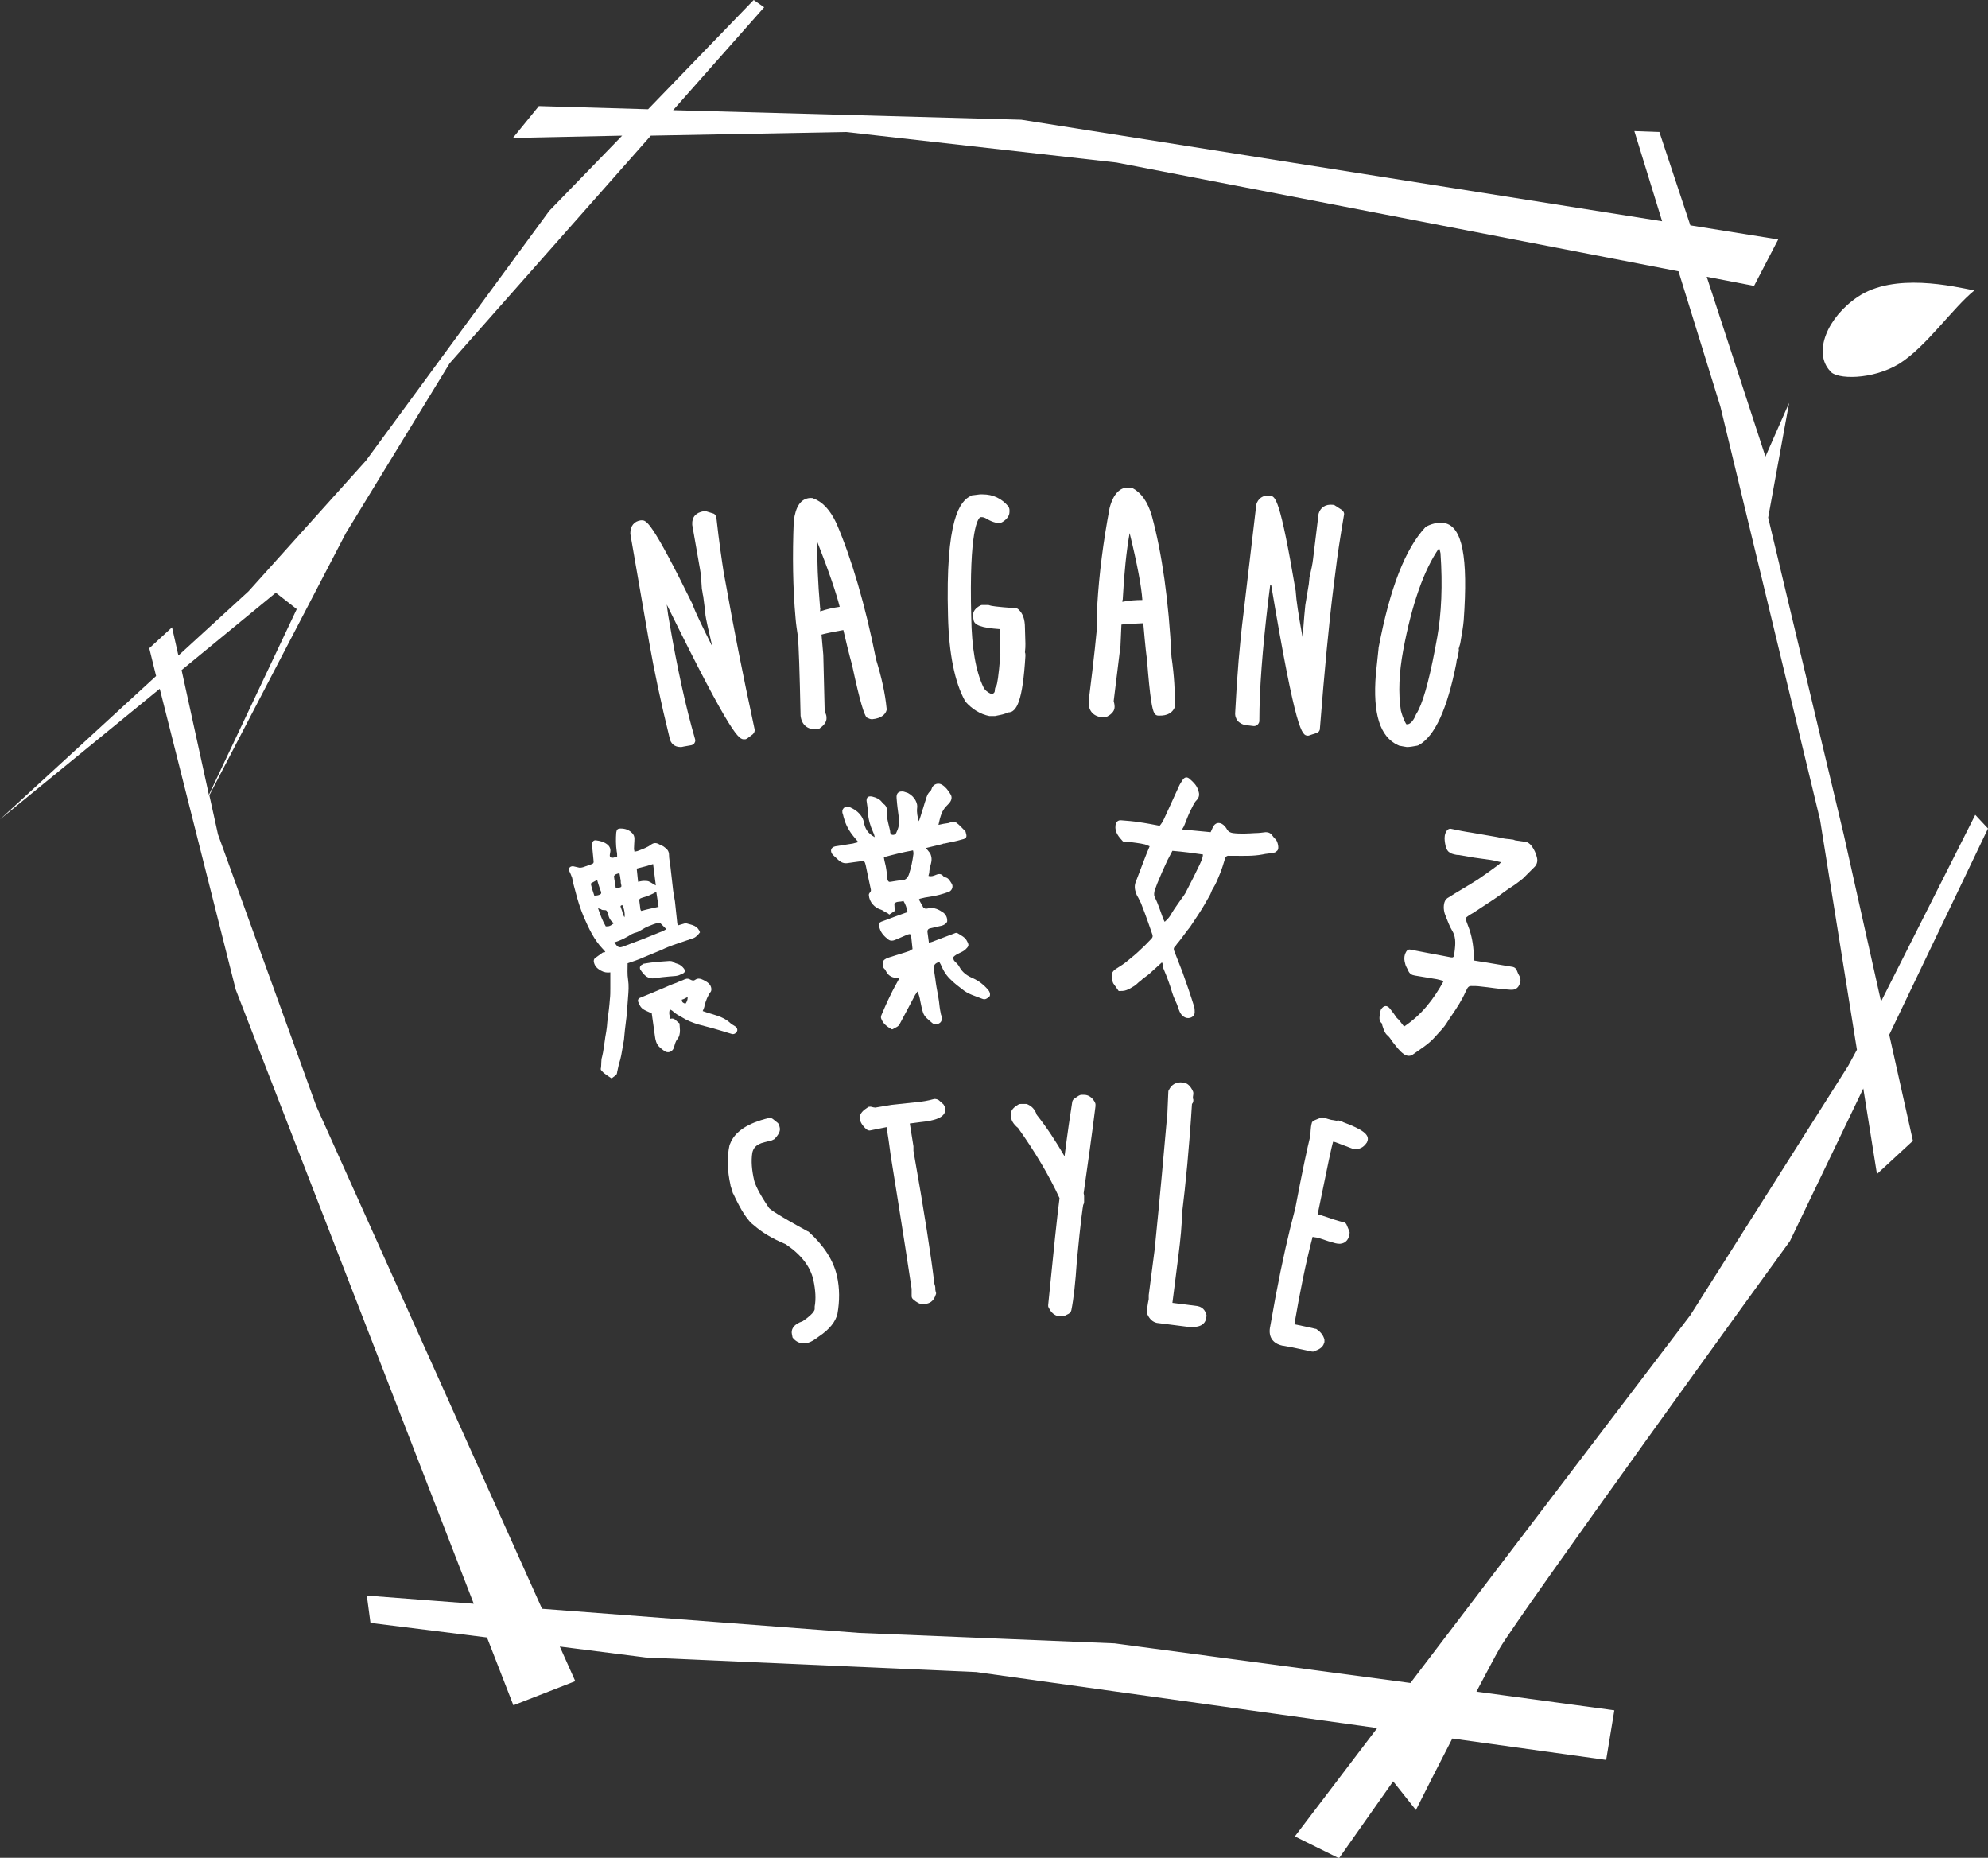 <?xml version="1.0" encoding="utf-8"?>
<!-- Generator: Adobe Illustrator 24.0.3, SVG Export Plug-In . SVG Version: 6.00 Build 0)  -->
<svg version="1.1" id="レイヤー_1のコピー" xmlns="http://www.w3.org/2000/svg" xmlns:xlink="http://www.w3.org/1999/xlink"
	 x="0px" y="0px" viewBox="0 0 436.8 408.1" style="enable-background:new 0 0 436.8 408.1;" xml:space="preserve">
<rect x="0" y="0" width="436.8" height="408.1" fill="#333333" stroke="none"/>
<style type="text/css">
	.st0{fill:#FFFFFF;}
</style>
<path class="st0" d="M436.8,182l-2.8-3l-20.7,41l-8.2-36.7l-16.6-69.6l4.6-25.2l-5.2,11.8L375,60.8l10.4,2l5.3-10.2l-19.3-3.1
	L364.6,29l-5.5-0.2l6.1,19.8L224.4,26.3l-76.5-2.1l20-22.6L165.6,0l-23.2,24l-24-0.7l-5.7,7l24-0.5l-16,16.5l-40.3,54.9l-25.8,28.7
	l-15.4,14.1l-1.4-6.2l-5,4.6l1.5,6.1L0,180l35.1-28.7l16.7,66.1l52.3,134.9l-23.5-1.8l0.8,6l25.6,3.2l5.8,14.9l13.6-5.3l-3.4-7.6
	l18.9,2.4l72.6,3.2l88.1,12.3l-18.1,23.8l9.7,4.8l11.9-16.9l5,6.3c1.9-3.8,4.9-9.7,8-15.7l33.8,4.7l1.8-10.9l-30.3-4.1
	c2.2-4.1,4-7.6,5.1-9.5c4.2-7.2,59.7-83.9,63.8-89.5l16.1-33.5l3,18.8l7.9-7.3l-5.2-23.3L436.8,182z M60.6,130.2l4.6,3.6l-19.3,40.8
	l-6-27.4L60.6,130.2z M406.1,234.1l-34.7,54.8l-61.5,80.8l-65-8.7l-56.1-2.3l-69.7-5.3L69.5,243l-21.6-59.7l-1.9-8.6l30-57.6
	l22.8-37.3l44.2-50l42.9-0.8l59.4,6.7l123.5,23.9l9.2,29.7l21.9,90.8l8.1,50.5L406.1,234.1z"/>
<path class="st0" d="M402.1,81.5c-3.8-4.1-0.6-11.8,6.1-16.3c8-5.4,21-2.3,25.6-1.4c-4.8,3.9-10.6,12.4-16.5,16.1
	C411.4,83.5,403.4,83.4,402.1,81.5z"/>
<g>
	<path class="st0" d="M147.1,136.8c-0.2-1-0.4-2.3-0.6-4l0.1,0.2c14.4,29.3,15.8,29.4,16.9,29.4c0.1,0,0.2,0,0.2,0
		c0.2,0,0.3-0.1,0.5-0.2l1.2-0.9c0.3-0.3,0.5-0.7,0.4-1.1c-2.7-12.5-4.7-22.8-6.1-30.7l-0.7-3.8c-0.4-2.6-1-6.6-1.6-12
		c-0.1-0.4-0.3-0.8-0.7-0.9l-1.6-0.5c-0.2-0.1-0.3-0.1-0.5,0c-1.7,0.3-2.6,1.3-2.5,2.9l0,0.1l1.7,9.7c0.2,1,0.3,2.4,0.4,4.2l0,0.1
		c0.2,0.9,0.2,1.4,0.3,1.6c0.3,2.4,0.5,3.7,0.5,4.2c0.1,0.8,0.6,3.1,1.5,6.9c-2.2-4.4-3.7-7.5-4.3-9.1l0-0.1
		c-9.1-18.5-10.2-18.5-11.2-18.5l-0.2,0c-1.5,0.2-2.3,1.3-2.3,2.8l0,0.2l4.1,23.6c1.1,6.3,2.6,13.4,4.5,21.1
		c0.2,1.3,1.1,2.1,2.4,2.1c0.2,0,0.4,0,0.7-0.1l1.7-0.3c0.3-0.1,0.6-0.2,0.7-0.5c0.2-0.3,0.2-0.6,0.1-0.9
		C150.7,155.4,148.8,146.8,147.1,136.8"/>
	<path class="st0" d="M179.6,119.1c2.6,6.6,4.2,11.4,4.9,14.2c-1.4,0.2-2.8,0.5-4.3,1c0-0.2,0-0.2,0-0.3c0-0.1,0.1-0.3,0-0.4
		C179.7,127.8,179.5,123,179.6,119.1 M191.6,158c2.2-0.2,3-1.2,3.2-2c0-0.1,0.1-0.3,0-0.4c-0.3-3.2-1.1-6.8-2.3-10.7
		c-2.4-12.1-5.4-22.2-8.7-29.9c-1.4-3-3.1-4.8-5.1-5.5c-0.1-0.1-0.3-0.1-0.5-0.1l-0.3,0c-2,0.2-3.1,1.9-3.5,5.1
		c-0.3,7.5-0.2,14.7,0.4,21.3c0.1,1.3,0.3,2.6,0.5,3.9c0.2,2,0.4,7.8,0.6,17.4l0,0.1c0.2,1.9,1.4,3,3.2,3c0.2,0,0.3,0,0.5,0
		c0.2,0,0.4-0.1,0.5-0.2c0.7-0.5,1.6-1.3,1.5-2.4c0-0.5-0.2-0.9-0.4-1.3l-0.3-12.3l0-0.1l-0.4-4.5c0.7-0.2,2-0.5,4.8-1
		c1.4,6,1.8,7.2,1.9,7.6c1.9,8.9,2.7,10.9,3.2,11.6C190.8,157.8,191.2,158,191.6,158"/>
	<path class="st0" d="M225.3,144.1L225.3,144.1c0-0.3,0-0.6-0.1-0.8c0.1-0.8,0.1-1.4,0.1-1.9l-0.1-3.5c0-1.9-0.5-3.2-1.4-4
		c-0.2-0.2-0.4-0.3-0.7-0.3c-4.3-0.3-5.3-0.5-5.6-0.6c-0.2-0.1-0.4-0.1-0.6-0.1l-1,0c-0.2,0-0.3,0-0.5,0.1c-1.1,0.6-1.6,1.3-1.6,2.1
		l0,0.2c0,0.1,0,0.1,0,0.2l0.1,0.6c0.1,1.2,1.6,1.8,5.8,2.1l0.1,5.6c-0.4,5-0.7,6.5-0.9,6.9c-0.2,0.2-0.3,0.5-0.3,0.8
		c0,0.6-0.2,0.8-0.7,1c-0.9-0.4-1.5-0.9-1.8-1.5c-1.7-3.5-2.6-8.7-2.7-15.5c-0.5-19.3,1.5-21.6,2-21.9l0.3,0c0.3,0,0.6,0.1,0.8,0.2
		c1.3,0.8,2.3,1.1,3.1,1.1h0c0.2,0,0.4-0.1,0.6-0.2c0.7-0.4,1.6-1.2,1.6-2.2l0-0.5c0-0.2-0.1-0.5-0.2-0.7c-1.5-1.8-3.4-2.7-5.7-2.7
		l-0.5,0l-0.1,0l-1.6,0.2c-0.1,0-0.2,0-0.3,0.1c-2.5,1.1-5.7,5.1-5.1,26.5c0.2,8.3,1.5,14.5,3.7,18.5c0,0.1,0.1,0.1,0.1,0.2
		c1.5,1.7,3.3,2.8,5.3,3.2c0.1,0,0.1,0,0.2,0h0l0.8,0c0.1,0,0.1,0,0.2,0c1.5-0.3,2.4-0.5,2.9-0.8C223.4,156.5,224.7,154,225.3,144.1
		"/>
	<path class="st0" d="M251,131.8c-1.4,0-2.9,0.1-4.4,0.4c0-0.2,0-0.3,0-0.3c0.1-0.1,0.1-0.3,0.1-0.4c0.3-5.7,0.8-10.5,1.5-14.4
		C249.9,124,250.8,128.9,251,131.8 M253.6,156.6c0.2,0.4,0.5,0.6,0.9,0.6c2.2,0.1,3.1-0.8,3.5-1.6c0.1-0.1,0.1-0.3,0.1-0.4
		c0.1-3.2-0.1-6.8-0.7-10.9c-0.6-12.4-2.1-22.8-4.3-30.9c-0.9-3.2-2.4-5.2-4.3-6.2c-0.1-0.1-0.3-0.1-0.5-0.1l-0.3,0
		c-1.9-0.1-3.4,1.4-4.2,4.5c-1.4,7.4-2.3,14.5-2.7,21.2c-0.1,1.3-0.1,2.6,0,3.9c-0.1,1.9-0.7,7.8-1.9,17.3l0,0.1
		c-0.1,2.1,1.1,3.4,3.3,3.5l0.1,0c0.2,0,0.4,0,0.5-0.1c0.8-0.4,1.8-1.1,1.8-2.2c0-0.5-0.1-0.9-0.2-1.3l1.5-12.2l0-0.1l0.2-4.5
		c0.7-0.1,2.1-0.2,4.8-0.3c0.5,5.7,0.7,7.2,0.8,7.8C252.7,153.8,253.2,155.9,253.6,156.6"/>
	<path class="st0" d="M279.3,128.5c5.5,32.8,6.8,33,8,33.1l0.1,0c0.1,0,0.2,0,0.4-0.1l1.5-0.5c0.4-0.1,0.7-0.5,0.7-0.9
		c1-12.7,2-23.2,3-31.2l0.5-3.9c0.3-2.6,0.9-6.6,1.8-11.9c0.1-0.4-0.1-0.8-0.5-1.1l-1.4-0.9c-0.1-0.1-0.3-0.2-0.5-0.2
		c-1.7-0.2-2.8,0.6-3.2,2l0,0.1l-1.2,9.8c-0.1,1-0.4,2.4-0.8,4.1l0,0.1c-0.1,0.8-0.1,1.3-0.2,1.7c-0.4,2.3-0.6,3.7-0.7,4.2
		c-0.1,0.8-0.3,3.2-0.6,7.1c-0.9-4.9-1.4-8.2-1.5-10l0-0.1c-3.5-20.7-4.5-20.9-5.7-21c-1.5-0.2-2.6,0.6-3,2l0,0.2l-2.8,23.8
		c-0.8,6.3-1.4,13.6-1.8,21.5c-0.1,0.9,0.2,1.5,0.5,1.9c0.4,0.5,1.1,0.9,1.9,1l1.7,0.2c0.3,0,0.6-0.1,0.8-0.3
		c0.2-0.2,0.4-0.5,0.4-0.8c0-7.1,0.7-15.8,1.9-26c0.1-1,0.3-2.3,0.5-4L279.3,128.5z"/>
	<path class="st0" d="M315.8,139.9l-0.5,2.7c-1.4,7.4-2.8,12.2-4.1,14.2c0,0.1-0.1,0.1-0.1,0.2c-0.4,1-1.1,2.1-1.9,2.1
		c-0.1,0-0.2,0-0.2,0h0c-0.1-0.2-0.6-0.8-1.2-3c-0.6-3.9-0.4-8.3,0.5-13.2c1.9-10.2,4.6-17.8,7.9-22.5c0.1,0.3,0.2,0.6,0.3,1.1
		C317,128.6,316.7,134.8,315.8,139.9 M317.4,114.9c-1.1-0.2-2.5,0-3.9,0.7c-0.1,0.1-0.2,0.1-0.3,0.2c-4.4,4.7-7.8,13.3-10.3,26.5
		l0,0.1l-0.6,5.7c-0.7,8.7,0.9,13.8,4.9,15.6c0.1,0,0.2,0.1,0.2,0.1l1.1,0.2c0.2,0,0.4,0.1,0.6,0.1c0.6,0,1.3-0.1,2.3-0.3
		c0.1,0,0.2-0.1,0.3-0.1c3.6-2,6.3-8,8.3-18.1c0-0.1,0-0.3,0.1-0.7c0.1-0.3,0.2-0.6,0.3-1.1l0-0.1c0.1-0.5,0.2-0.9,0.1-1.2
		c0.1-0.3,0.2-0.7,0.3-1l0.1-0.5c0.3-1.8,0.6-3.4,0.7-4.7C322.6,122.3,321.3,115.7,317.4,114.9"/>
	<path class="st0" d="M177.7,270.6c-0.1-0.1-0.1-0.1-0.2-0.1c-6.8-3.7-8.2-4.8-8.5-5.1c-2.4-3.5-3.1-5.3-3.3-6.1
		c-0.5-2.2-0.7-4.2-0.4-6.1c0.2-0.8,0.6-1.8,2.7-2.3l1.6-0.4c0.2-0.1,0.4-0.2,0.6-0.3c0.7-0.8,1.4-1.7,1.1-2.6l-0.1-0.4
		c-0.1-0.2-0.2-0.5-0.4-0.6l-1-0.8c-0.3-0.2-0.6-0.3-0.9-0.2c-4.6,1.1-7.5,3-8.5,5.7l-0.1,0.2c-0.6,2.7-0.5,5.7,0.2,8.8l0,0.1
		c0.2,0.7,0.4,1.2,0.5,1.6c0,0.1,0,0.1,0.1,0.2c1.8,3.9,3.3,6.1,4.6,7c1.7,1.5,4,2.9,6.9,4.1c3.3,2.2,5.4,4.8,6.1,7.8
		c0.5,2.3,0.6,4.3,0.3,5.9c0,0.2,0,0.3,0,0.5c0,0,0.2,0.8-2.6,2.7c-2.3,0.8-2.6,2-2.4,2.9l0.1,0.5c0,0.2,0.1,0.3,0.2,0.4
		c0.6,0.7,1.4,1.1,2.3,1.1c0.3,0,0.6,0,0.8-0.1c0.8-0.2,1.6-0.7,2.5-1.4c2.4-1.6,3.7-3.3,4.1-5c0.5-2.8,0.5-5.6-0.1-8.3
		C183.1,276.8,181,273.6,177.7,270.6"/>
	<path class="st0" d="M207.6,243.3c0-0.3-0.2-0.5-0.3-0.7l-1-0.9c-0.3-0.2-0.6-0.3-1-0.3c-1.4,0.4-2.7,0.6-3.8,0.7l-5.6,0.6
		c-0.7,0.1-1.9,0.3-3.6,0.6c-0.2,0-0.6-0.1-1-0.2c-0.3,0-0.5,0-0.7,0.2c-0.8,0.5-1.8,1.3-1.7,2.4c0.1,0.8,0.6,1.6,1.5,2.4
		c0.3,0.2,0.6,0.3,0.9,0.2l3.5-0.7c0.3,1.8,0.6,3.9,0.9,6.2c2.8,17.4,4.3,27.2,4.6,29.3c0,0.7,0,1.2,0,1.6c0,0.3,0.1,0.5,0.3,0.7
		c0.8,0.7,1.5,1.1,2.2,1.1c0.1,0,0.1,0,0.2,0l0.5-0.1c0.6-0.1,1.6-0.4,2.1-2c0.1-0.2,0.1-0.4,0-0.6l-0.1-0.5c0-0.1,0-0.3,0-0.4
		c0-0.3-0.1-0.6-0.2-0.9c-0.7-5.9-2.2-15.7-4.6-29.2c0-0.1,0-0.4,0-0.8c0-0.1,0-0.1,0-0.2l-0.8-5l2.3-0.3c2.9-0.3,5.7-0.9,5.5-3
		L207.6,243.3z"/>
	<path class="st0" d="M238.2,240.5l-0.6,0c-0.2,0-0.4,0.1-0.6,0.2l-0.9,0.6c-0.3,0.2-0.4,0.4-0.5,0.7c-0.4,2.5-1,6.5-1.7,12
		c-1.8-3.1-3.8-6.2-6.1-9.1c-0.4-1.2-1.1-1.9-2-2.3c-0.1-0.1-0.3-0.1-0.4-0.1l-1,0c-0.2,0-0.4,0-0.6,0.1c-0.7,0.4-1.7,1.1-1.7,2.1
		l0,0.3c0,1,0.5,1.9,1.6,2.8c3.7,5.2,6.8,10.4,9.1,15.4c-0.5,3.8-1.3,11.4-2.5,23.5c0,0.2,0,0.4,0.1,0.5c0.6,1.3,1.4,1.7,2,1.9
		c0.1,0,0.2,0,0.3,0l0.8,0h0c0.2,0,0.3,0,0.5-0.1l0.8-0.4c0.3-0.2,0.5-0.4,0.6-0.8c0.5-2.5,0.9-6.1,1.2-10.7
		c0.9-9.5,1.3-11.8,1.4-12.4c0.1-0.2,0.2-0.4,0.2-0.7l0-1.1l0-0.2l-0.1-0.6c0.9-6.3,1.8-12.7,2.6-19.1l0-0.1l0-0.3
		c0-0.2-0.1-0.4-0.2-0.6C239.9,241,239.1,240.5,238.2,240.5"/>
	<path class="st0" d="M263.1,286.9l-5.5-0.7l1.3-10.2c0.5-3.9,0.8-7.1,0.8-9.3c0.8-6.5,1.6-14.6,2.2-24.2c0.2-0.2,0.3-0.5,0.3-0.8
		c0-0.1,0-0.3-0.1-0.4c0-0.2,0-0.5,0.1-1c0-0.2,0-0.4-0.1-0.6c-0.5-1.1-1.2-1.8-2.1-1.9l-0.1,0c-1.4-0.2-2.5,0.4-3.1,1.7
		c-0.1,0.1-0.1,0.3-0.1,0.4l-0.2,4.6c-0.7,8-1.6,18.1-2.8,30l-1.3,10l0,0.1l0,0.8c-0.1,0.4-0.2,1-0.3,1.7l-0.1,1
		c0,0.2,0,0.4,0.1,0.6c0.5,1.1,1.2,1.7,2.1,1.9l6.3,0.8c0.6,0.1,1.1,0.1,1.5,0.1c2.4,0,2.9-1.2,3-1.9l0.1-0.5c0-0.2,0-0.3-0.1-0.5
		C264.6,287.3,263.6,287,263.1,286.9"/>
	<path class="st0" d="M295.1,246.5c-0.1-0.1-0.3-0.1-0.4-0.2l-0.4-0.1c-0.2-0.1-0.4-0.1-0.6,0c-0.6-0.1-1-0.2-1.2-0.2l-1.8-0.5
		c-0.2-0.1-0.5,0-0.7,0.1l-1.2,0.5c-0.3,0.1-0.6,0.4-0.6,0.7c-0.1,0.3-0.2,0.8-0.3,2.7c-0.7,2.8-1.8,8-3.3,15.9l-1.1,4.3
		c-1.4,5.7-2.9,12.9-4.4,21.6c-0.5,2.2,0.4,3.8,2.7,4.3l0.1,0c0.7,0.1,2.8,0.5,6.4,1.3c0.1,0,0.2,0,0.2,0c0.1,0,0.2,0,0.3-0.1
		c0.8-0.3,1.8-0.7,2.1-1.7l0.1-0.3c0-0.2,0-0.3,0-0.5c-0.2-0.9-0.8-1.7-1.7-2.3c-0.1-0.1-0.2-0.1-0.3-0.1c-0.7-0.2-2.2-0.5-4.6-1
		c1.2-7,2.5-13.5,4-19.2c0.3,0.1,0.7,0.1,1.2,0.2c1.7,0.6,3,1,3.8,1.2c1.5,0.4,2.6-0.2,3-1.5l0.1-0.6c0.1-0.2,0-0.5-0.1-0.7
		l-0.5-1.2c-0.1-0.3-0.4-0.6-0.7-0.6c-1.2-0.3-2.8-0.8-4.8-1.5c-0.1,0-0.2-0.1-0.3-0.1c-0.2,0-0.4,0-0.6-0.1c2.3-11.3,3.1-15,3.4-16
		c0.2,0,0.4,0.1,0.5,0.1l3.7,1.4l0.1,0c0.2,0.1,0.5,0.1,0.7,0.1c0.7,0,1.6-0.2,2.4-1.4c0.1-0.1,0.1-0.2,0.1-0.3l0.1-0.2
		C300.8,249.2,299.4,248.1,295.1,246.5"/>
	<path class="st0" d="M194.6,190.2c0.2,1,0.3,2,0.4,3c0.1,0.4,0.3,0.6,0.7,0.5c0.8-0.1,1.5-0.3,2.3-0.3c0.9,0,1.4-0.5,1.7-1.3
		c0.5-1.5,0.8-3,1-4.5c0-0.2,0-0.5-0.1-0.8c-2.2,0.4-4.2,0.9-6.4,1.5C194.3,189.1,194.5,189.7,194.6,190.2 M198.5,197.9
		c-0.7,0.3-1.5,0-2,0.6c0,0.5,0.1,1.1,0.1,1.6c-0.4,0.3-0.8,0.5-1.2,0.8c-0.2-0.2-0.5-0.4-0.8-0.5c-0.4-0.2-0.7-0.5-1.1-0.6
		c-1.3-0.4-2.5-1.6-2.6-3.2c0-0.2,0.1-0.4,0.2-0.5c0.3-0.3,0.3-0.5,0.2-0.9c-0.4-1.7-0.7-3.4-1.1-5.2c-0.2-0.8-0.3-0.9-1.1-0.8
		c-1,0.1-2,0.3-2.9,0.4c-0.7,0.1-1.3-0.1-1.9-0.6c-0.4-0.4-0.9-0.8-1.3-1.2c-0.7-0.8-0.5-1.7,0.6-1.9c1.3-0.2,2.5-0.4,3.8-0.6
		c0.4-0.1,0.7-0.2,1.2-0.3c-0.4-0.5-0.7-0.8-1-1.2c-1-1.2-1.8-2.6-2.2-4.2c-0.1-0.2-0.1-0.5-0.2-0.7c-0.2-0.5-0.2-1,0.2-1.4
		c0.4-0.4,1-0.4,1.5-0.1c1.1,0.5,2,1.2,2.6,2.3c0.1,0.2,0.2,0.5,0.3,0.8c0.2,1.5,0.9,2.6,2.4,3.4c-0.1-0.5-0.2-0.8-0.4-1.2
		c-0.6-1.3-1-2.7-1.1-4.2c0-0.9-0.2-1.7-0.3-2.6c0-0.8,0.4-1.1,1.3-0.9c0.8,0.2,1.5,0.5,2,1.1c0.2,0.3,0.4,0.5,0.7,0.7
		c0.7,0.7,0.5,1.7,0.5,2.6c0.1,0.8,0.3,1.6,0.5,2.4c0.1,0.4,0.2,0.7,0.2,1.1c0.1,0.3,0.2,0.5,0.6,0.5c0.3,0,0.5-0.1,0.7-0.4
		c0.5-1,0.8-2.1,0.6-3.3c-0.2-1.5-0.4-2.9-0.5-4.4c-0.1-1.1,0.5-1.6,1.6-1.4c0.3,0.1,0.6,0.2,0.9,0.3c0.7,0.4,1.3,0.9,1.7,1.7
		c0.3,0.6,0.4,1.1,0.3,1.7c-0.1,0.7,0.1,2.1,0.4,2.8c0.3-0.8,0.5-1.5,0.7-2.2c0.3-0.8,0.5-1.7,0.8-2.5c0.2-0.7,0.4-1.4,1-1.9
		c0.2-0.2,0.3-0.5,0.4-0.8c0.4-0.8,1.4-1.1,2.2-0.6c0.8,0.5,1.3,1.2,1.8,2c0.5,0.7,0.3,1.5-0.4,2.2c-0.4,0.4-0.8,0.8-1.1,1.3
		c-0.4,0.6-0.6,1.3-0.8,2c-0.1,0.4-0.2,0.8-0.3,1.3c0.8-0.2,1.5-0.3,2.2-0.4c0.3-0.1,0.5-0.2,0.8-0.2c0.3,0,0.7,0,0.9,0.1
		c0.7,0.5,1.3,1.2,1.9,1.8c0.1,0.1,0.2,0.2,0.2,0.4c0.3,0.9,0.2,1.3-0.8,1.5c-1.3,0.4-2.6,0.6-3.9,0.9c-0.1,0-0.3,0-0.4,0.1
		c-1.2,0.3-2.4,0.6-3.7,0.9c0.3,0.3,0.5,0.5,0.7,0.8c0.3,0.3,0.4,0.6,0.5,1c0.3,1.1-0.3,2.1-0.4,3.2c0,0.4-0.1,0.7-0.2,1.1
		c0.6,0.2,1.1,0,1.6-0.2c0.7-0.3,1.2-0.3,1.7,0.3c0.1,0.1,0.2,0.2,0.3,0.2c0.8,0.1,1.1,0.8,1.5,1.4c0.4,0.6,0.1,1.5-0.6,1.8
		c-1.4,0.5-2.8,0.9-4.3,1.1c-0.7,0.1-1.3,0.2-2,0.4c-0.1,0-0.2,0.1-0.3,0.2c0.3,0.6,0.7,1.2,1,1.8c0.1,0.1,0.3,0.1,0.4,0.2
		c0.3,0,0.5,0,0.8-0.1c1.2-0.2,2.2,0.3,3.2,1c0.6,0.5,0.9,1.2,0.8,2c-0.6,1-1.8,0.9-2.7,1.2c-0.3,0.1-0.6,0.1-0.9,0.2
		c-0.6,0.1-0.8,0.4-0.7,1c0.1,0.7,0.2,1.4,0.3,2.2c0.3-0.1,0.8-0.2,1.2-0.4c1.5-0.6,3-1.1,4.5-1.7c0.2-0.1,0.4-0.1,0.6,0
		c0.8,0.5,1.7,0.9,2.1,1.8c0.5,0.9,0.3,1.1-0.4,1.8c-0.8,0.7-1.8,0.8-2.6,1.6c-0.1,0.4,0,0.8,0.5,1.2c0.3,0.3,0.6,0.6,0.8,1
		c0.7,1.3,1.8,2,3,2.5c1.3,0.6,2.3,1.4,3.2,2.4c0.1,0.1,0.2,0.3,0.3,0.4c0.3,0.5,0.3,1.1,0,1.3c-0.4,0.3-0.8,0.7-1.5,0.4
		c-1.5-0.6-3.1-1-4.4-2.1c-0.8-0.6-1.7-1.3-2.4-2c-1-0.9-1.7-2-2.2-3.2c-0.1-0.3-0.3-0.5-0.4-0.8c-1,0.3-1.3,0.7-1.2,1.6
		c0.1,1,0.3,1.9,0.4,2.9c0.2,1.4,0.5,2.7,0.7,4.1c0.1,0.9,0.2,1.8,0.4,2.7c0,0.3,0.2,0.5,0.2,0.8c0.1,0.5,0,1-0.4,1.3
		c-0.5,0.4-1.3,0.4-1.7,0c-0.8-0.7-1.7-1.3-2-2.3c-0.3-0.8-0.4-1.7-0.6-2.5c-0.1-0.7-0.3-1.4-0.6-2.1c-0.2,0.2-0.3,0.5-0.5,0.7
		c-0.6,1.1-1.2,2.3-1.8,3.4c-0.5,1-1.1,2-1.6,3c-0.3,0.7-1,0.8-1.6,1.2l-0.2,0c-1-0.6-1.9-1.2-2.3-2.4c-0.1-0.2,0-0.6,0.1-0.8
		c0.6-1.4,1.2-2.8,1.9-4.2c0.6-1.3,1.3-2.5,2-3.8c-0.1-0.1-0.2-0.1-0.3-0.1c-1.1,0.1-2.1-0.4-2.6-1.4c-0.1-0.2-0.2-0.4-0.3-0.5
		c-0.5-0.4-0.5-1-0.4-1.6c0-0.2,0.3-0.5,0.5-0.6c0.3-0.2,0.6-0.3,0.9-0.4c1.5-0.5,3-0.9,4.4-1.4c0.2-0.1,0.4-0.3,0.7-0.4
		c-0.1-0.9-0.2-1.9-0.3-2.8c-0.1-0.5-0.2-0.6-0.8-0.4c-0.9,0.4-1.9,0.8-2.8,1.2c-0.5,0.2-1,0.2-1.4-0.1c-0.8-0.6-1.6-1.4-1.9-2.4
		c-0.3-0.9-0.5-1.3,0.8-1.7c1.6-0.6,3.2-1.2,4.9-1.8c0.1,0,0.3-0.1,0.4-0.2C199.2,199.4,199,198.7,198.5,197.9"/>
	<path class="st0" d="M141.1,211.9c-0.5,0.2-0.6,0.7-0.4,1.1c0.4,0.6,0.8,1.1,1.3,1.5c0.5,0.3,1.1,0.5,1.8,0.4
		c1.1-0.2,2.2-0.3,3.3-0.4c0.9-0.1,1.9,0,2.7-0.6l0.1,0c0.6-0.2,0.7-0.6,0.4-1.1c-0.4-0.5-0.8-0.9-1.5-1.1c-0.2-0.1-0.5-0.1-0.7-0.3
		c-0.3-0.3-0.7-0.3-1.1-0.3c-0.9,0.1-1.8,0.1-2.7,0.2c-0.9,0.1-1.8,0.2-2.9,0.4C141.4,211.7,141.2,211.8,141.1,211.9 M151.1,219
		c-0.5,0.3-0.9,0.5-1.3,0.6c0.1,0.6,0.1,0.6,0.8,0.9C150.9,220.1,151.1,219.7,151.1,219 M154.4,222.1c0.8,0.3,1.5,0.5,2.2,0.7
		c1.3,0.4,2.5,0.8,3.6,1.7c0.4,0.4,0.9,0.7,1.4,1c0.4,0.3,0.5,0.8,0.3,1.1c-0.2,0.4-0.7,0.7-1.2,0.5c-1.3-0.4-2.6-0.8-4-1.2
		c-1.1-0.3-2.3-0.6-3.4-0.9c-1.2-0.4-2.3-0.8-3.4-1.5c-0.7-0.4-1.5-0.8-2.1-1.4c-0.2-0.2-0.4-0.2-0.6-0.4c-0.3,0.8-0.1,1.4,0.1,2.1
		c1-0.3,1.3,0.6,2,1c0,0.5,0.1,1,0.1,1.5c0,0.7-0.1,1.4-0.6,2c-0.4,0.5-0.5,1.1-0.7,1.7c-0.2,0.9-1.1,1.4-1.9,1
		c-0.5-0.3-1-0.7-1.4-1.1c-0.6-0.6-0.8-1.5-0.9-2.3c-0.2-1.7-0.5-3.4-0.7-5c-0.6-0.3-1.2-0.5-1.7-0.8c-0.7-0.4-1-1-1.3-1.8
		c-0.1-0.4,0.1-0.7,0.4-0.8c0.7-0.3,1.5-0.6,2.2-0.9c1-0.4,2.1-0.9,3.1-1.3c0.9-0.4,1.8-0.8,2.7-1.1c0.6-0.3,1.3-0.5,1.9-0.8
		c0.5-0.2,0.9-0.1,1.2,0.1c0.4,0.2,0.7,0.3,1.1,0c0.6-0.4,1.2-0.2,1.8,0.1c0.8,0.4,1.6,0.9,1.7,1.9c0,0.2,0,0.4-0.1,0.6
		c-0.7,0.9-1.1,2-1.4,3.1C154.8,221.2,154.6,221.6,154.4,222.1 M137.2,201.5c0.2-0.6-0.1-2.2-0.5-2.7c-0.4,0.2-0.4,0.2-0.3,0.5
		c0.2,0.5,0.4,1.1,0.5,1.6C137,201.1,137.1,201.3,137.2,201.5 M136.1,191.8c-0.4,0.1-0.7,0.2-0.9,0.3c-0.1,0.1-0.3,0.3-0.3,0.4
		c0.1,0.9,0.3,1.7,0.4,2.6c1.5-0.2,1.3-0.2,1.1-1.2c0-0.3,0-0.6-0.1-0.9C136.3,192.7,136.2,192.3,136.1,191.8 M130.6,196.8
		c0.2-0.1,0.4-0.1,0.6-0.1c0.9-0.2,1.1-0.4,0.7-1.2c0-0.1,0-0.2-0.1-0.3c-0.2-0.6-0.4-1.2-0.6-1.9c-0.5,0.3-1,0.5-1.4,0.8
		C130,195,130.3,195.9,130.6,196.8 M134.9,202.8c-0.8-0.5-1.1-1.2-1.3-2c-0.3-0.8-0.2-0.9-1.1-0.9c-0.2,0-0.4-0.1-0.5-0.2
		c-0.1,0-0.3-0.1-0.6-0.2c0.5,1.5,1,2.8,1.7,4C133.8,203.5,134,203.5,134.9,202.8 M144.7,199.2c-0.2-1.1-0.3-2.2-0.5-3.3
		c-1,0.6-2,1-3.1,1.3c-0.6,0.2-0.7,0.3-0.6,0.9c0.1,0.5,0.1,1,0.2,1.6c0,0.1,0.1,0.3,0.2,0.4C142.3,199.7,143.4,199.5,144.7,199.2
		 M140.2,193.7c0.5-0.1,0.9-0.2,1.3-0.2c0.3,0,0.7,0,1,0.1c0.5,0.2,1,0.6,1.6,0.9c-0.2-1.6-0.4-3.2-0.6-4.7c-1.2,0.4-2.4,0.7-3.6,1
		C140,191.8,140.1,192.8,140.2,193.7 M135,207c0.7,1.1,1,1.3,2,0.9c1.5-0.6,3-1.1,4.5-1.7c1.4-0.6,2.8-1.1,4.2-1.7
		c0.2-0.1,0.4-0.2,0.7-0.4c-0.5-0.5-0.9-0.9-1.3-1.3c-0.1-0.1-0.3-0.1-0.5-0.1c-0.7,0.2-1.5,0.5-2.2,0.8c-0.5,0.2-1,0.5-1.5,0.8
		c-0.3,0.2-0.7,0.4-1,0.5c-0.4,0.1-0.7,0.2-1.1,0.4C137.7,205.9,136.4,206.6,135,207 M133,209.1c-0.2-0.3-0.4-0.5-0.6-0.7
		c-1.9-2-3-4.4-4.1-6.9c-0.8-1.9-1.4-3.8-1.9-5.8c-0.3-1-0.5-1.9-0.7-2.9c-0.1-0.3-0.3-0.7-0.4-1c-0.1-0.1-0.1-0.3-0.2-0.4
		c-0.3-0.6,0.1-1.2,0.9-1.1c0.4,0.1,0.8,0.2,1.3,0.3c0.3,0,0.5,0,0.8-0.1c0.6-0.2,1.1-0.4,1.7-0.6c0.6-0.2,0.7-0.3,0.6-1
		c-0.1-1-0.2-2.1-0.3-3.1c0-0.2,0-0.3,0-0.5c0.1-0.5,0.4-0.8,0.9-0.7c0.8,0.1,1.6,0.3,2.3,0.8c0.6,0.4,0.9,1,0.8,1.7
		c0,0.2-0.1,0.4-0.1,0.6c-0.1,0.6,0.2,0.8,0.8,0.7c0.3-0.1,0.5-0.1,0.8-0.2c0-0.4,0-0.8-0.1-1.2c-0.2-1.4-0.2-2.8-0.1-4.1
		c0.1-0.7,0.3-0.9,1-0.9c1,0,1.8,0.3,2.5,1c0.3,0.3,0.5,0.7,0.5,1.2c0,0.8-0.1,1.5-0.1,2.3c0,0.2,0.1,0.3,0.1,0.6
		c0.3-0.1,0.6-0.1,0.8-0.2c1-0.4,2-0.7,2.9-1.4c0.6-0.4,1.1-0.4,1.8,0c0.3,0.2,0.8,0.3,1.1,0.6c0.6,0.4,1,0.9,1,1.7
		c0,0.8,0.2,1.7,0.3,2.5c0.2,1.5,0.3,2.9,0.5,4.4c0.1,1.1,0.3,2.2,0.5,3.3c0.2,1.6,0.3,3.1,0.5,4.7c0,0.2,0.1,0.4,0.1,0.6
		c0.6-0.2,1.1-0.3,1.7-0.5l0.1,0c0.6,0.2,1.3,0.3,1.9,0.6c0.6,0.3,1,0.8,1.2,1.4l0,0c-0.2,0.3-0.4,0.5-0.7,0.8
		c-0.2,0.2-0.5,0.4-0.8,0.5c-1.5,0.5-2.9,1-4.4,1.5c-0.8,0.3-1.6,0.6-2.4,1c-1.4,0.6-2.7,1.1-4.1,1.7c-1.1,0.5-2.3,0.9-3.5,1.3
		c0,1.2-0.1,2.4,0.1,3.6c0.2,1.3,0.1,2.6,0,3.8c-0.1,1.3-0.2,2.7-0.3,4c-0.1,1.1-0.3,2.2-0.4,3.3c-0.1,0.7-0.1,1.4-0.2,2.1
		c-0.2,1.1-0.4,2.3-0.6,3.4c-0.1,0.6-0.3,1.3-0.5,1.9c-0.1,0.6-0.3,1.2-0.4,1.8c0,0.2-0.1,0.5-0.2,0.6c-0.3,0.3-0.7,0.5-1,0.8
		c-0.6-0.4-1.1-0.7-1.6-1.1c-0.3-0.2-0.5-0.5-0.7-0.7c-0.1-0.1-0.1-0.2-0.1-0.3c0.2-0.9,0-1.8,0.3-2.7c0.3-1.2,0.4-2.4,0.6-3.6
		c0.1-0.9,0.3-1.7,0.4-2.6c0.1-0.6,0.1-1.3,0.2-1.9c0.2-1.5,0.4-3,0.5-4.5c0.1-0.8,0.1-1.6,0.1-2.5c0-1,0-2.1,0-3.1
		c0-0.1,0-0.2,0-0.3c-0.7,0.1-1.4,0-2.1-0.4c-0.7-0.4-1.3-0.9-1.5-1.8c-0.1-0.4,0-0.7,0.2-0.9c0.6-0.4,1.2-0.9,1.8-1.3
		C132.7,209.3,132.8,209.2,133,209.1"/>
	<path class="st0" d="M257.6,186.9c-0.4,0.7-0.7,1.4-1.1,2.1c-0.8,1.7-1.5,3.3-2.2,5c-0.2,0.5-0.4,1.1-0.6,1.6c-0.1,0.5-0.2,1,0,1.4
		c0.8,1.6,1.3,3.3,1.9,4.9c0.1,0.2,0.2,0.4,0.3,0.6c0.7-0.6,1.2-1.2,1.6-2c0.6-1,1.3-1.9,1.9-2.8c0.5-0.7,1-1.3,1.3-2
		c1-1.9,2-3.9,2.9-5.8c0.3-0.7,0.7-1.4,0.7-2.2C262.3,187.4,260,187.1,257.6,186.9 M255.3,211.4c-0.8,0.7-1.5,1.4-2.2,2
		c-0.6,0.6-1.3,1.1-2,1.6c-0.2,0.2-0.4,0.4-0.7,0.6c-0.4,0.3-0.7,0.7-1.2,1c-0.5,0.3-1.1,0.7-1.7,0.9c-0.5,0.2-1.1,0.2-1.7,0.2
		c-0.4-0.6-0.8-1.1-1.2-1.7c-0.2-0.4-0.2-0.8-0.3-1.2c-0.2-1.1,0.3-1.6,1.1-2.1c0.8-0.5,1.6-1,2.3-1.6c1.1-0.9,2.1-1.7,3.1-2.7
		c0.8-0.7,1.5-1.5,2.2-2.2c0.3-0.3,0.3-0.6,0.2-0.9c-0.3-0.9-0.6-1.7-0.9-2.6c-0.5-1.4-1-2.8-1.6-4.3c-0.2-0.4-0.4-0.8-0.6-1.2
		c-0.2-0.3-0.4-0.7-0.5-1c-0.3-0.9-0.4-1.7,0-2.6c0.5-1.4,1.1-2.8,1.6-4.2c0.4-1.1,0.9-2.3,1.4-3.5c-0.3-0.1-0.7-0.3-1-0.4
		c-1.2-0.3-2.5-0.4-3.8-0.6c-0.2,0-0.4,0-0.5,0c-0.2,0-0.5,0-0.6-0.1c-0.9-1-1.8-2-1.6-3.5c0.1-0.7,0.5-1.2,1.3-1.1
		c1.3,0.1,2.6,0.2,3.8,0.4c1.5,0.2,3,0.5,4.6,0.8c0.8-0.9,1.1-1.9,1.6-2.9c0.9-1.9,1.7-3.8,2.6-5.7c0.2-0.5,0.5-0.9,0.8-1.4
		c0.5-0.8,1.1-0.8,1.7-0.2c0.8,0.7,1.5,1.4,1.8,2.5c0.3,0.8,0.2,1.5-0.4,2.1c-0.6,0.6-0.9,1.5-1.3,2.2c-0.5,1-0.9,2.1-1.3,3.1
		c-0.1,0.3-0.3,0.7-0.6,1.1c2.2,0.2,4.2,0.4,6.3,0.6c0.2-0.4,0.3-0.7,0.5-1.1c0.5-1,1.4-1.2,2.3-0.5c0.3,0.3,0.6,0.6,0.8,1
		c0.3,0.5,0.7,0.7,1.3,0.8c1.6,0.2,3.3,0.1,4.9,0c0.8,0,1.5-0.1,2.3-0.2c0.6,0,1.1,0.2,1.5,0.8c0.2,0.3,0.4,0.5,0.7,0.8
		c0.4,0.4,0.8,1.9,0.4,2.4c-0.2,0.2-0.5,0.5-0.8,0.5c-0.8,0.2-1.7,0.2-2.5,0.4c-2.1,0.4-4.2,0.3-6.2,0.3c-0.4,0-0.7,0-1.1,0
		c-0.6-0.1-0.9,0.3-1,0.8c-0.3,1-0.6,2-1,3c-0.5,1.2-0.9,2.3-1.6,3.4c-0.3,0.4-0.4,1-0.7,1.5c-0.4,0.7-0.8,1.4-1.2,2.1
		c-0.7,1.2-1.5,2.4-2.3,3.6c-0.3,0.4-0.5,0.8-0.8,1.2c-0.9,1.1-1.7,2.3-2.6,3.4c-0.3,0.3-0.5,0.7-0.8,1c-0.3,0.3-0.2,0.6-0.1,0.9
		c0.6,1.5,1.2,3.1,1.8,4.6c0.9,2.5,1.8,5.1,2.6,7.7c0.1,0.4,0.1,0.9,0.1,1.3c-0.1,0.9-1.2,1.4-2.1,1c-0.9-0.4-1.2-1.2-1.5-2
		c-0.2-0.7-0.5-1.4-0.8-2c-0.4-0.9-0.7-1.9-1-2.9c-0.5-1.5-1.1-3-1.7-4.4C255.6,212,255.5,211.8,255.3,211.4"/>
	<path class="st0" d="M308.5,225.5c3.9-2.6,6.5-6,8.7-10c-0.6-0.2-1.1-0.3-1.5-0.4c-1.6-0.3-3.2-0.5-4.8-0.8
		c-0.7-0.1-1.2-0.4-1.5-1.1c-0.2-0.5-0.5-0.9-0.6-1.3c-0.3-1-0.4-1.9,0.2-2.9c0.2-0.3,0.5-0.5,0.9-0.4c1.2,0.2,2.4,0.5,3.6,0.7
		c1.8,0.3,3.6,0.7,5.3,1c0.4,0.1,0.7-0.1,0.7-0.5c0.2-1.8,0.6-3.6-0.4-5.3c-0.6-1-1-2.1-1.4-3.1c-0.4-0.9-0.6-1.9-0.4-2.9
		c0.1-0.5,0.3-0.9,0.7-1.2c2.2-1.4,4.5-2.7,6.7-4.1c1.5-1,3-2.1,4.5-3.2c0.2-0.1,0.3-0.3,0.6-0.6c-0.9-0.2-1.6-0.4-2.3-0.5
		c-1.2-0.2-2.4-0.3-3.6-0.5c-1.2-0.2-2.4-0.4-3.5-0.6c-0.1,0-0.2,0-0.3,0c-1.7-0.3-2.3-0.7-2.6-2.6c-0.1-0.7-0.2-1.4,0.1-2.2
		c0.3-0.7,0.7-1.1,1.4-0.9c1.4,0.3,2.9,0.6,4.3,0.8c1.7,0.3,3.5,0.6,5.2,0.9c0.7,0.1,1.3,0.3,2,0.4c0.5,0.1,1.1,0.1,1.6,0.2
		c0.3,0,0.6,0.1,0.8,0.2c0.7,0.1,1.3,0.2,2,0.3c0.7,0,1.2,0.4,1.6,0.9c0.6,0.8,1,1.7,1.2,2.6c0.2,0.8,0,1.6-0.7,2.2
		c-0.8,0.8-1.6,1.6-2.4,2.4c-0.6,0.5-1.3,1-2,1.5c-1.5,0.9-2.8,2-4.3,3c-1.4,0.9-2.7,1.8-4.1,2.7c-0.5,0.4-1.1,0.6-1.6,1
		c-0.6,0.4-0.6,0.5-0.4,1.2c0.2,0.6,0.5,1.3,0.7,1.9c0.6,1.9,0.9,3.8,0.9,5.8c0,0.3,0,0.6,0.1,0.9c1.3,0.2,2.5,0.4,3.7,0.6
		c1.6,0.3,3.2,0.5,4.8,0.8c0.4,0.1,0.6,0.3,0.8,0.6c0.2,0.5,0.4,1,0.7,1.5c0.3,0.7,0.2,1.2-0.1,1.9c-0.5,1-1.3,1.1-2.2,1
		c-2.1-0.1-4.2-0.5-6.3-0.7c-0.7-0.1-1.4-0.1-2.1-0.1c-0.4,0-0.6,0.2-0.8,0.5c-0.1,0.3-0.3,0.5-0.4,0.8c-0.8,1.8-1.9,3.5-3,5.1
		c-0.6,0.8-1,1.6-1.6,2.4c-0.7,0.9-1.6,1.8-2.4,2.7c-1.3,1.4-3,2.4-4.5,3.5c-0.6,0.5-1.4,0.4-2,0c-1-0.7-1.7-1.7-2.5-2.7
		c-0.4-0.5-0.6-1-1.1-1.4c-0.7-0.6-0.9-1.4-1.2-2.3c0-0.1,0-0.3-0.1-0.4c-0.7-0.6-0.5-1.4-0.4-2.1c0-0.3,0.1-0.6,0.2-0.9
		c0.6-1,1.4-1.1,2.1-0.1c0.5,0.6,0.9,1.2,1.4,1.9C307.3,223.9,307.8,224.6,308.5,225.5"/>
</g>
</svg>
